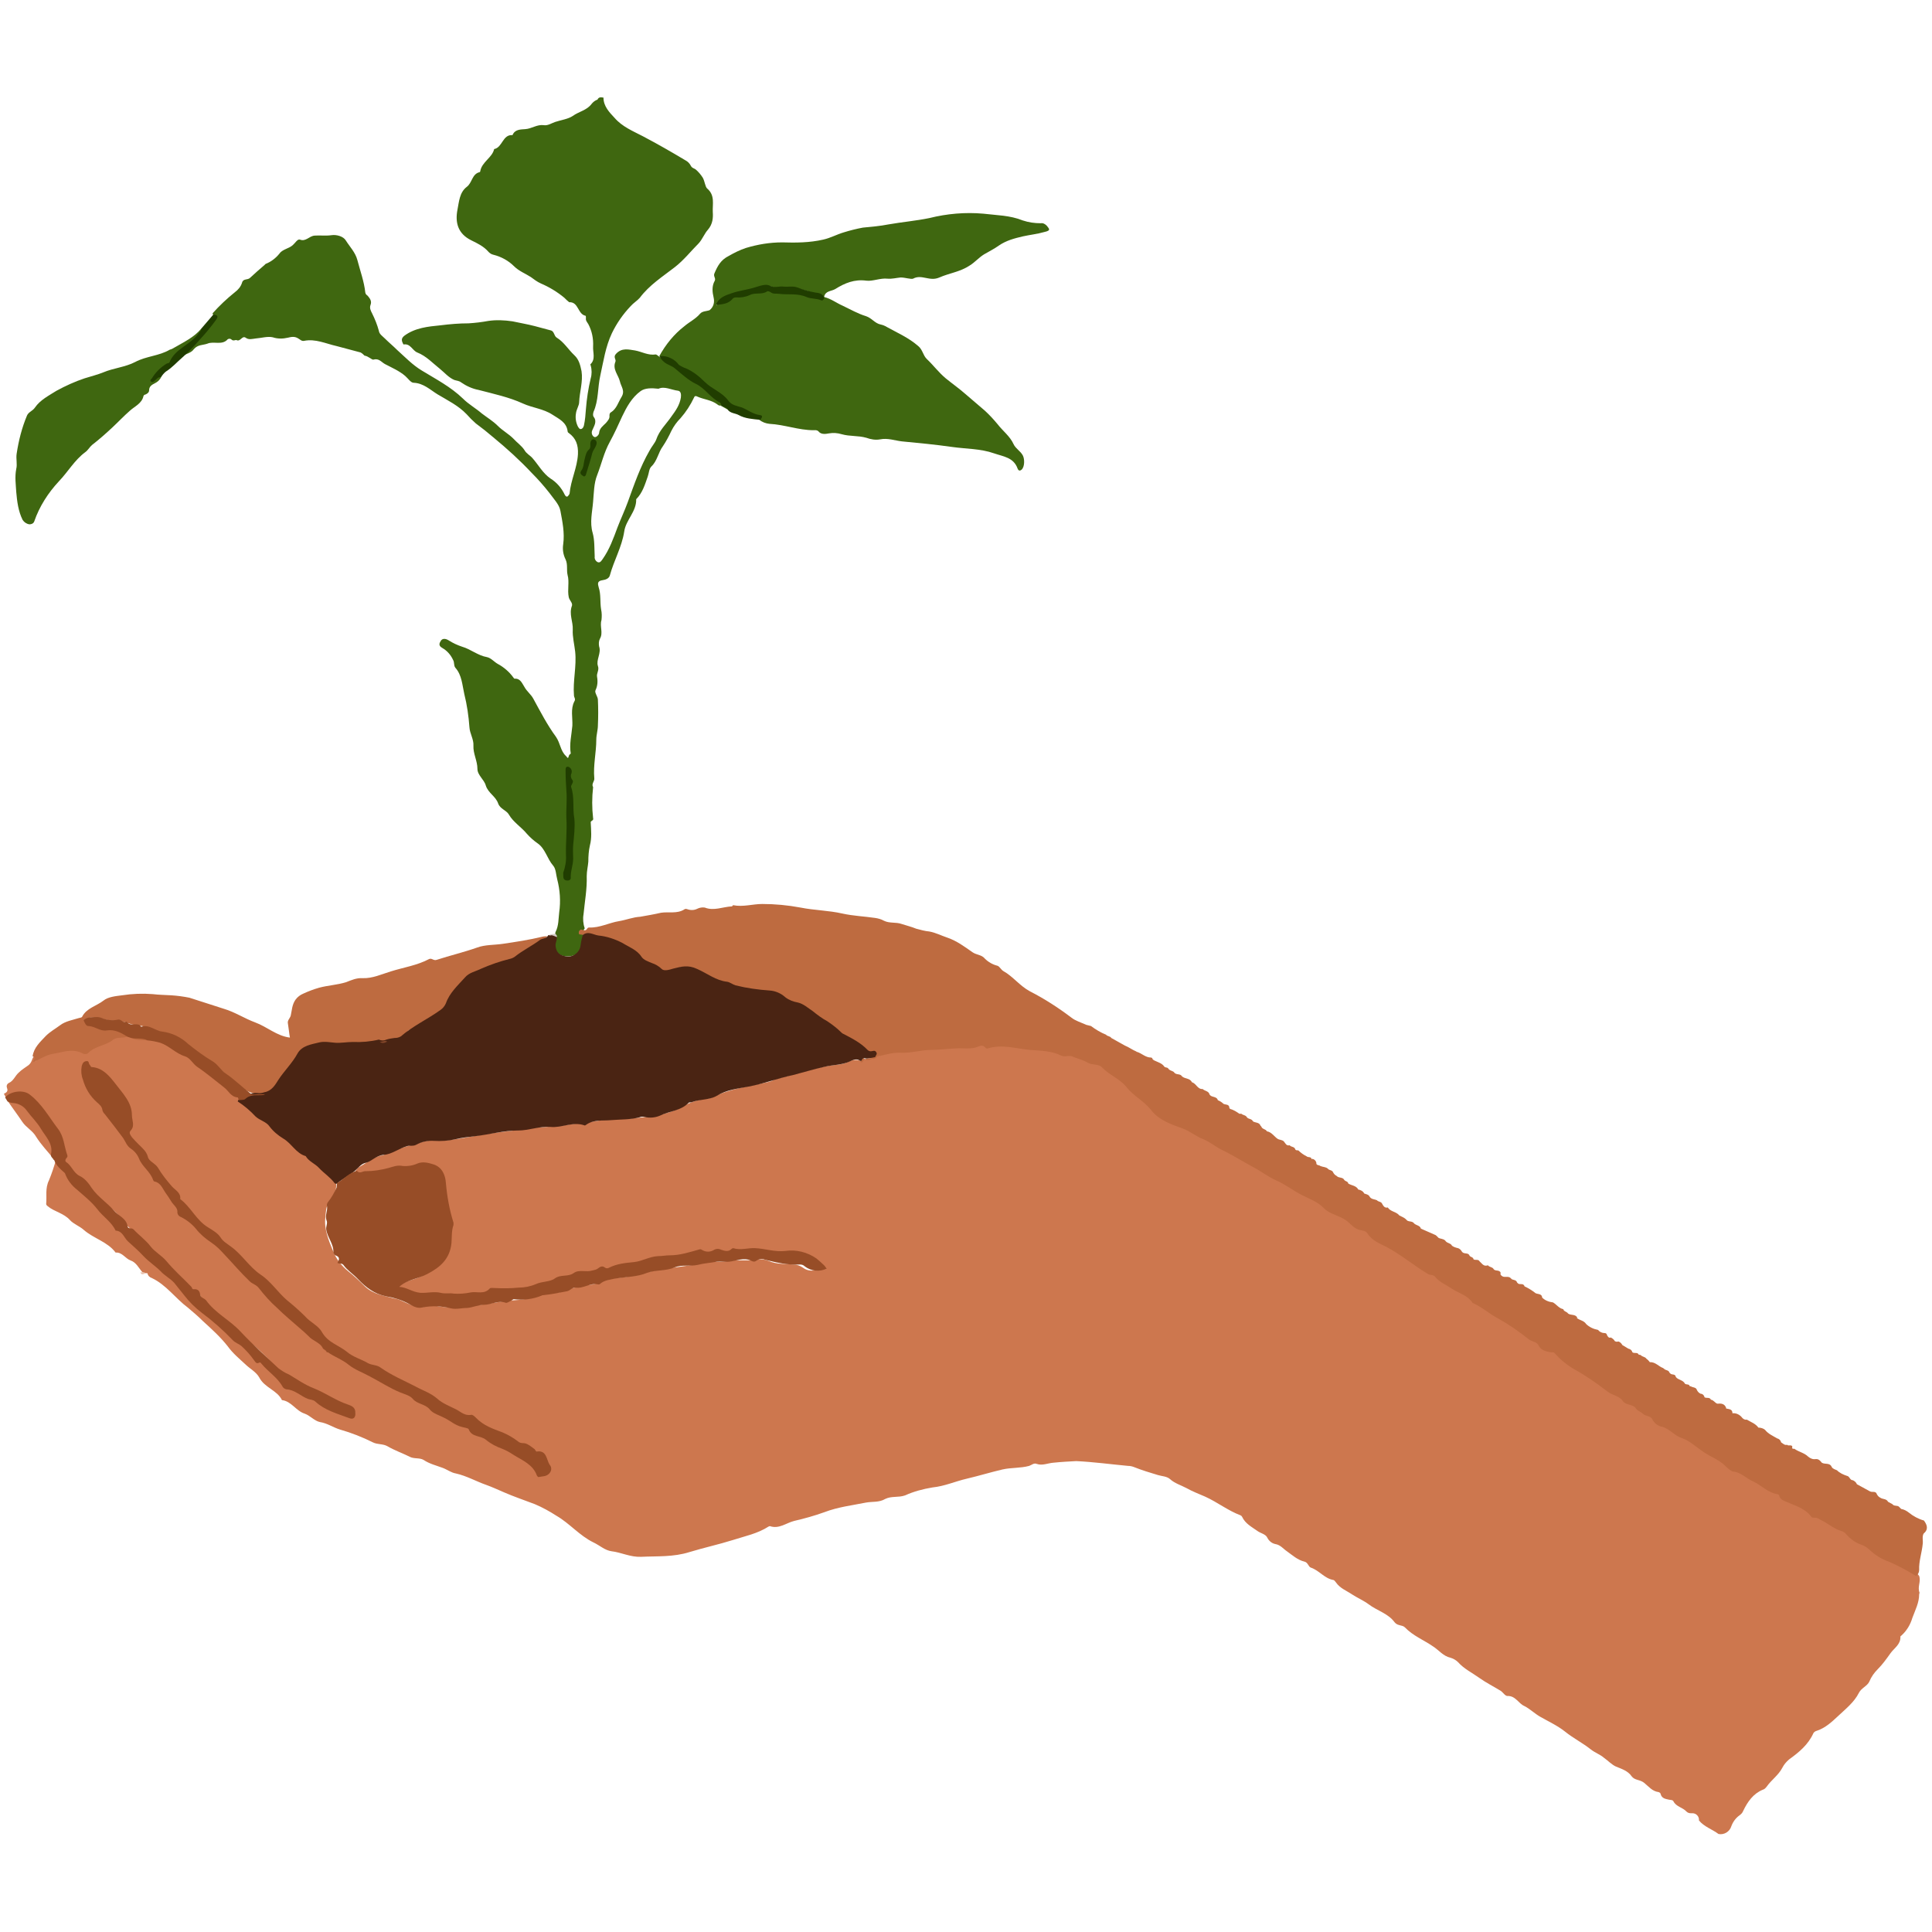 <?xml version="1.0" encoding="UTF-8"?>
<svg xmlns="http://www.w3.org/2000/svg" xmlns:xlink="http://www.w3.org/1999/xlink" width="1080" zoomAndPan="magnify" viewBox="0 0 810 810" height="1080" preserveAspectRatio="xMidYMid meet" version="1.0">
  <defs>
    <clipPath id="e5ad2dea5e">
      <path d="M 76 40.5 L 303 40.5 L 303 401 L 76 401 Z M 76 40.5 " clip-rule="nonzero"></path>
    </clipPath>
    <clipPath id="81702ba17d">
      <path d="M 1.629 434 L 805 434 L 805 769.5 L 1.629 769.5 Z M 1.629 434 " clip-rule="nonzero"></path>
    </clipPath>
  </defs>
  <path fill="#3f6710" d="M 438.832 94.598 C 438.164 93.93 437.328 93.426 436.324 93.594 C 433.812 93.594 431.305 93.258 428.797 92.422 C 423.445 90.25 417.758 90.25 412.238 89.582 C 404.711 88.914 397.02 89.582 389.66 91.422 C 383.973 92.59 378.117 93.094 372.434 94.094 C 369.086 94.766 365.238 95.098 361.727 95.434 C 359.051 95.934 356.375 96.602 353.699 97.438 C 350.855 98.273 348.18 99.781 345.168 100.449 C 339.316 101.785 333.629 101.785 327.941 101.621 C 322.758 101.621 317.738 102.457 312.723 103.961 C 310.215 104.797 307.871 105.965 305.531 107.305 C 302.184 108.977 300.848 111.484 299.508 114.66 C 299.008 115.832 300.18 116.668 299.676 117.672 C 298.34 120.012 298.672 122.52 299.176 124.691 C 299.676 126.699 299.176 128.707 297.5 130.043 C 297.668 130.043 297.668 130.043 297.668 130.043 C 297.668 130.043 297.5 130.043 297.5 130.043 C 296.164 130.543 294.492 130.379 293.488 131.547 C 291.648 133.723 289.141 134.891 286.965 136.73 C 282.617 140.074 279.105 144.422 276.43 149.27 C 278.602 150.105 281.109 150.777 282.949 152.281 C 287.633 156.125 292.652 159.137 297.336 162.98 C 302.184 166.992 307.203 171.34 313.559 173.012 C 314.562 173.348 315.566 174.016 316.734 174.352 C 317.574 174.516 318.242 175.188 318.41 176.023 C 319.578 177.027 321.086 177.527 322.59 177.695 C 328.945 178.027 334.801 180.371 341.156 180.371 C 341.824 180.371 342.492 180.203 343.164 180.871 C 344.332 182.375 346.508 181.875 347.512 181.707 C 349.352 181.371 351.191 181.539 352.863 182.043 C 356.375 183.043 359.719 182.543 363.234 183.547 C 365.074 184.215 367.078 184.551 368.918 184.215 C 372.266 183.547 375.109 184.715 378.117 185.051 C 385.145 185.719 392.168 186.387 399.191 187.391 C 405.047 188.227 411.066 188.062 416.754 190.066 C 420.602 191.406 424.949 191.738 426.621 196.422 C 426.789 196.922 427.289 197.758 428.293 196.922 C 429.633 195.75 429.633 192.406 428.797 190.902 C 427.793 189.062 425.785 188.062 424.949 186.223 C 423.445 182.879 420.434 180.703 418.258 177.863 C 416.586 175.855 414.914 174.016 412.906 172.176 C 410.23 169.836 407.387 167.496 404.711 165.156 C 402.035 162.812 399.191 160.809 396.516 158.633 C 393.504 156.125 391.332 153.117 388.488 150.441 C 386.984 148.938 386.816 146.594 384.977 145.09 C 380.961 141.578 376.277 139.574 371.762 137.066 C 370.926 136.562 370.09 136.23 369.254 136.062 C 366.746 135.559 365.574 133.387 363.066 132.551 C 359.719 131.547 356.543 129.707 353.363 128.203 C 350.688 127.035 348.348 125.195 345.504 124.523 C 346.004 121.852 348.516 122.184 350.188 121.18 C 354.199 118.672 358.215 117 363.234 117.672 C 365.91 118.004 369.086 116.5 372.098 116.836 C 373.938 117 375.777 116.5 377.617 116.332 C 379.457 116.332 381.965 117.168 382.801 116.836 C 386.48 114.828 389.66 118.172 393.84 116.332 C 398.023 114.492 402.539 113.992 406.551 111.316 C 408.727 109.98 410.398 107.973 412.574 106.637 C 414.578 105.465 416.922 104.293 418.762 102.957 C 421.938 100.785 425.285 99.945 428.797 99.109 C 431.809 98.441 434.984 98.109 437.828 97.273 C 441.004 96.602 439.668 95.766 438.832 94.598 Z M 345.504 124.691 C 342.16 125.027 339.148 123.355 336.137 123.188 C 329.613 122.852 322.926 120.848 316.402 122.688 C 313.391 123.523 310.215 123.523 307.539 124.691 C 305.195 125.695 303.02 126.699 300.68 127.535 C 300.68 127.703 300.68 127.871 300.512 128.035 C 300.344 127.871 300.344 127.871 300.344 127.703 C 303.523 124.523 307.203 122.52 311.887 122.184 C 312.387 122.184 312.891 122.016 313.391 121.852 C 317.238 120.848 320.918 118.84 324.93 120.68 C 325.266 120.848 325.77 120.512 326.27 120.512 C 333.129 120.012 339.484 122.016 345.504 124.691 Z M 345.504 124.691 " fill-opacity="1" fill-rule="nonzero"></path>
  <path fill="#3f6710" d="M 302.352 170.172 L 305.027 171.676 C 304.695 170.172 303.523 170.172 302.352 170.172 Z M 302.352 170.172 " fill-opacity="1" fill-rule="nonzero"></path>
  <path fill="#3f6710" d="M 84.086 139.574 C 84.586 139.07 84.922 138.402 84.422 137.734 C 81.41 141.414 77.062 143.418 73.047 145.758 C 72.547 146.094 71.875 146.43 71.207 146.594 C 66.691 149.27 61.34 149.27 56.656 151.777 C 52.477 153.953 47.625 154.285 43.277 156.125 C 40.766 157.129 38.09 157.797 35.414 158.633 C 31.402 159.973 27.387 161.809 23.707 163.816 C 20.531 165.824 16.852 167.664 14.676 170.84 C 13.672 172.344 12 172.68 11.332 174.184 C 9.156 179.367 7.816 184.715 6.98 190.234 C 6.648 192.406 7.316 194.582 6.816 196.586 C 6.145 199.934 6.648 203.277 6.816 206.285 C 7.148 210.129 7.652 214.312 9.492 217.988 C 10.16 218.992 11.164 219.66 12.336 219.828 C 13.172 219.828 14.008 219.492 14.34 218.656 C 16.516 212.305 20.195 206.621 24.711 201.77 C 28.559 197.758 31.234 192.91 35.75 189.566 C 36.922 188.73 37.59 187.391 38.594 186.555 C 41.602 184.215 44.445 181.707 47.121 179.199 C 49.633 176.859 51.973 174.352 54.48 172.176 C 56.488 170.336 59.5 169.168 60.168 165.992 C 60.336 165.488 60.836 165.488 61.172 165.32 C 61.84 164.988 62.512 164.484 62.512 163.648 C 62.512 161.977 63.68 161.309 65.02 160.641 C 66.023 160.137 67.027 159.301 67.527 158.133 C 66.191 157.129 65.52 158.633 64.184 158.969 C 66.191 156.629 67.695 154.453 70.035 153.117 C 70.871 152.781 71.711 152.281 72.043 151.445 C 73.047 148.434 75.723 147.098 77.898 145.594 C 80.238 143.754 82.246 141.746 84.086 139.574 Z M 84.086 139.574 " fill-opacity="1" fill-rule="nonzero"></path>
  <g clip-path="url(#e5ad2dea5e)">
    <path fill="#3f6710" d="M 301.348 167.828 C 300.68 167.328 299.676 167.328 299.34 166.66 C 297 162.48 292.316 161.309 288.973 158.301 C 285.293 154.789 280.273 152.781 276.262 149.438 C 275.758 149.102 275.258 148.602 274.922 148.602 C 271.746 149.102 269.07 147.43 266.227 146.93 C 263.715 146.594 260.707 145.594 258.195 148.434 C 257.027 149.773 258.363 150.609 258.031 151.613 C 256.691 154.789 259.199 157.129 259.871 159.805 C 260.371 162.145 262.211 163.816 260.539 166.492 C 259.199 168.664 258.531 171.34 256.191 172.844 C 255.688 173.012 255.52 173.68 255.52 174.184 C 255.688 175.52 254.852 176.355 254.016 177.359 C 252.844 178.531 251.34 179.535 251.172 181.539 C 251.172 182.207 250 183.547 249.164 183.211 C 248.16 182.711 247.828 181.371 248.328 180.371 C 249 178.699 250.504 176.691 248.832 174.684 C 248.496 174.016 248.664 173.348 248.832 172.68 C 251.004 167.828 250.504 162.648 251.676 157.465 C 253.012 151.445 253.848 145.426 256.523 139.742 C 258.531 135.559 261.207 131.715 264.387 128.371 C 265.555 127.035 267.23 126.031 268.234 124.859 C 272.246 119.508 277.766 116 282.949 111.984 C 286.797 108.977 289.641 105.297 292.984 101.953 C 294.492 100.281 295.328 97.941 296.832 96.27 C 298.84 93.93 299.008 91.254 298.84 88.914 C 298.672 85.566 299.844 81.891 296.5 79.047 C 295.664 78.379 295.496 76.039 294.66 74.531 C 293.824 73.195 292.82 72.023 291.648 71.023 C 290.98 70.52 290.145 70.52 289.641 69.516 C 289.141 68.516 288.305 67.68 287.301 67.176 C 281.445 63.664 275.59 60.32 269.57 57.145 C 265.391 54.973 260.875 53.133 257.695 49.453 C 255.52 47.113 253.012 44.605 253.012 40.926 C 252.008 40.758 251.004 40.594 250.504 41.762 C 249.5 42.098 248.664 42.766 247.996 43.602 C 245.988 46.277 242.645 46.777 240.133 48.617 C 238.125 49.953 235.285 50.289 232.773 51.125 C 231.27 51.629 229.598 52.797 227.926 52.465 C 225.082 52.129 222.906 53.969 220.23 54.137 C 218.391 54.301 215.883 54.137 214.879 56.645 C 210.695 56.309 210.695 61.824 207.184 62.496 C 206.348 66.172 202 67.844 201.332 71.859 C 201.332 72.023 201.164 72.191 200.996 72.191 C 197.82 73.027 197.984 76.707 195.645 78.379 C 192.633 80.719 192.465 84.566 191.797 87.91 C 190.793 93.094 191.797 97.941 197.652 100.785 C 200.328 102.121 202.836 103.293 204.844 105.633 C 205.344 106.133 206.016 106.637 206.852 106.801 C 210.195 107.637 213.207 109.309 215.547 111.652 C 217.555 113.656 220.23 114.66 222.57 116.164 C 223.91 117.168 225.25 118.172 226.754 118.84 C 230.266 120.344 233.609 122.352 236.621 124.859 C 237.289 125.527 237.961 126.199 238.629 126.699 C 242.645 126.531 242.141 131.715 245.484 132.383 C 245.652 132.383 245.652 133.051 245.652 133.387 C 245.484 134.391 246.156 135.059 246.656 135.895 C 248.16 138.738 248.832 141.914 248.664 145.258 C 248.496 147.766 249.836 150.609 247.492 152.781 C 247.492 152.781 247.66 153.117 247.66 153.285 C 248.16 154.957 248.16 156.961 247.66 158.633 C 246.656 162.812 245.988 167.16 245.652 171.508 C 245.484 173.848 245.32 176.023 244.816 178.363 C 244.648 179.031 244.316 179.699 243.645 179.867 C 242.977 180.035 242.645 179.367 242.309 178.863 C 241.473 177.191 241.137 175.188 241.473 173.348 C 241.641 171.676 242.809 170.004 242.809 168.664 C 242.977 164.32 244.484 159.973 243.812 155.625 C 243.312 153.285 242.809 150.777 240.805 148.938 C 238.293 146.594 236.453 143.418 233.445 141.578 C 232.273 140.91 232.441 139.07 231.102 138.57 C 228.762 137.902 226.586 137.398 224.246 136.73 C 221.066 135.895 217.891 135.395 214.879 134.723 C 211.535 134.223 208.02 134.055 204.676 134.559 C 202 135.059 199.156 135.395 196.48 135.559 C 192.465 135.559 188.621 135.895 184.605 136.395 C 179.59 136.898 174.07 137.398 169.555 140.742 C 168.047 141.914 168.383 142.918 169.051 144.254 C 169.051 144.254 169.219 144.422 169.219 144.422 C 172.062 143.922 172.898 146.93 174.906 147.766 C 178.75 149.27 181.43 152.281 184.605 154.789 C 186.445 156.293 188.117 158.301 190.461 159.301 C 191.465 159.637 192.465 159.637 193.305 160.305 C 195.477 161.809 197.984 162.98 200.66 163.484 C 207.02 165.156 213.375 166.492 219.227 169.168 C 223.242 171.008 227.758 171.34 231.605 173.848 C 234.445 175.688 237.457 177.027 237.961 180.703 C 237.961 181.039 238.125 181.371 238.461 181.539 C 241.473 183.715 242.477 186.555 242.309 190.402 C 241.973 196.254 239.297 201.27 238.797 206.953 C 238.629 207.457 238.293 207.789 237.961 208.125 C 237.457 208.457 236.957 207.789 236.789 207.457 C 235.449 204.613 233.445 202.273 230.77 200.602 C 227.59 198.426 225.75 194.914 223.242 192.074 C 222.238 190.902 220.734 190.234 219.895 188.73 C 218.727 186.891 216.719 185.551 215.215 183.879 C 213.207 181.875 210.695 180.535 208.691 178.531 C 206.684 176.523 204.176 175.02 202 173.348 C 199.492 171.172 196.48 169.5 194.141 167.16 C 188.953 162.145 182.766 158.969 176.746 155.289 C 172.898 152.949 169.887 149.773 166.543 146.762 C 164.871 145.09 163.031 143.586 161.355 141.914 C 160.355 140.91 159.016 140.074 158.848 138.738 C 158.18 136.23 157.176 133.723 156.004 131.379 C 155.504 130.379 154.836 129.207 155.336 127.871 C 156.004 126.199 155 125.027 154.164 124.023 C 153.832 123.688 153.328 123.523 153.16 122.688 C 152.66 118.004 150.988 113.492 149.816 108.977 C 148.98 105.801 146.641 103.457 144.965 100.785 C 143.965 99.109 141.121 98.273 138.945 98.609 C 136.605 98.945 134.262 98.609 131.922 98.777 C 129.578 98.945 128.242 101.453 125.73 100.449 C 124.73 100.113 123.727 101.953 122.723 102.789 C 121.051 104.293 118.375 104.461 117.035 106.469 C 115.531 108.309 113.523 109.812 111.348 110.648 C 111.18 110.816 111.016 110.98 110.848 111.148 C 108.84 112.82 106.832 114.66 104.824 116.5 C 103.82 117.504 101.98 116.668 101.48 118.508 C 100.98 120.18 99.809 121.516 98.469 122.52 C 95.125 125.195 91.945 128.203 89.105 131.379 C 90.273 133.555 88.602 134.891 87.43 136.062 C 83.75 139.906 80.906 144.59 76.559 147.934 C 76.059 148.266 75.891 148.77 76.227 149.27 C 77.898 148.434 80.238 147.934 81.242 146.43 C 82.914 144.422 85.09 144.758 86.93 144.086 C 89.605 142.918 93.117 144.922 95.461 142.25 C 95.961 141.914 96.629 141.914 97.133 142.414 C 97.801 143.086 98.805 142.414 99.141 142.582 C 100.812 143.418 101.48 140.578 102.984 141.578 C 104.324 142.582 105.66 142.082 107.168 141.914 C 109.508 141.746 112.184 140.91 114.359 141.414 C 116.367 142.082 118.539 142.082 120.715 141.578 C 122.051 141.246 123.559 140.91 125.062 141.914 C 125.73 142.25 126.402 143.086 127.406 142.918 C 132.254 141.914 136.605 144.086 141.121 145.09 C 144.465 145.926 147.809 146.93 151.156 147.766 C 151.824 148.102 152.324 148.602 152.828 149.102 C 154.332 149.27 156.004 150.941 156.508 150.777 C 158.848 150.105 159.852 151.777 161.355 152.613 C 164.199 154.121 167.379 155.457 169.887 157.629 C 171.059 158.633 172.23 160.473 173.398 160.473 C 177.582 160.641 180.426 163.484 183.434 165.32 C 187.617 167.828 192.133 170.004 195.645 173.68 C 196.816 175.02 198.152 176.355 199.492 177.527 C 202 179.367 204.508 181.371 206.852 183.379 C 212.535 188.062 217.891 192.91 222.906 198.258 C 225.582 200.934 228.09 203.777 230.434 206.785 C 232.105 209.129 234.449 211.469 234.949 214.145 C 235.785 218.656 236.789 223.34 236.121 228.188 C 235.785 230.363 236.121 232.535 237.125 234.543 C 238.125 236.715 237.457 238.891 237.961 241.062 C 238.797 244.07 237.793 247.25 238.461 250.426 C 238.797 251.762 240.133 252.766 239.801 253.938 C 238.461 257.449 240.301 260.625 240.133 263.969 C 239.965 266.977 240.805 270.156 241.137 273.164 C 241.805 279.352 240.133 285.371 240.637 291.555 C 240.637 292.391 241.473 293.062 240.805 294.062 C 239.129 297.242 240.133 300.918 239.965 304.262 C 239.633 308.109 238.629 311.953 239.297 315.969 C 238.965 316.133 238.629 316.469 238.461 316.969 C 238.125 318.641 237.625 317.137 237.289 316.969 C 234.949 314.797 234.949 311.621 233.109 308.945 C 229.43 303.93 226.586 298.41 223.574 292.895 C 222.574 291.055 220.898 289.883 219.895 288.047 C 218.895 286.539 218.223 284.367 215.715 284.535 C 215.547 284.535 215.379 284.199 215.215 284.031 C 213.539 281.691 211.199 279.684 208.691 278.348 C 207.184 277.512 205.848 275.84 204.176 275.504 C 200.328 274.836 197.316 272.16 193.805 271.156 C 191.797 270.488 189.957 269.652 188.117 268.484 C 186.781 267.648 185.609 267.648 184.941 268.484 C 184.27 269.484 183.602 270.656 185.441 271.66 C 187.449 272.828 188.953 274.504 189.957 276.676 C 190.625 277.848 190.125 279.016 190.961 280.02 C 193.637 283.027 193.805 287.211 194.641 290.887 C 195.812 295.57 196.48 300.25 196.816 304.934 C 196.984 307.605 198.656 309.949 198.488 312.625 C 198.32 315.969 200.16 318.977 200.16 322.32 C 200.16 324.996 203.004 326.836 203.672 329.344 C 204.676 332.52 207.855 333.855 208.859 336.867 C 209.695 339.207 212.371 339.711 213.375 341.547 C 215.215 344.727 218.559 346.73 220.898 349.574 C 222.238 351.078 223.742 352.418 225.414 353.586 C 228.594 355.762 229.43 360.105 231.938 362.949 C 233.109 364.289 233.109 366.797 233.609 368.633 C 234.781 373.148 235.117 377.832 234.449 382.512 C 234.113 385.188 234.281 388.031 232.941 390.703 C 232.773 391.207 232.609 391.875 232.773 392.543 C 232.609 393.211 232.441 394.047 232.441 394.883 C 232.609 396.555 232.273 398.562 234.113 399.902 C 237.457 402.242 244.484 400.738 244.484 395.555 C 244.648 394.215 244.648 392.879 244.484 391.539 C 244.316 390.703 244.648 389.867 245.152 389.199 C 244.484 387.359 244.316 385.188 244.648 383.348 C 245.152 377.996 246.156 372.812 245.988 367.297 C 245.988 365.289 246.488 363.285 246.656 361.277 C 246.656 358.938 246.824 356.598 247.324 354.422 C 248.16 351.246 247.828 348.07 247.66 344.727 C 247.66 344.055 249 344.055 248.664 343.055 C 248.16 338.707 248.16 334.359 248.664 330.012 C 247.828 328.676 249.332 327.504 249.164 326.332 C 248.664 320.816 250 315.465 250 310.113 C 250 308.109 250.672 306.102 250.672 304.098 C 250.84 300.586 250.84 296.906 250.672 293.395 C 250.672 292.059 249.164 290.387 249.668 289.383 C 250.504 287.711 250.672 285.703 250.336 283.863 C 250 282.191 251.34 281.023 250.672 279.184 C 249.836 276.676 252.176 273.832 251.172 270.992 C 251.004 269.988 251.004 268.816 251.508 267.812 C 253.012 265.305 251.34 262.633 252.176 259.957 C 252.344 258.449 252.344 256.945 252.008 255.441 C 251.508 252.434 252.008 249.254 251.004 246.246 C 250.672 244.906 250.168 243.57 252.68 243.234 C 253.848 243.07 255.355 242.566 255.688 241.23 C 257.359 235.043 260.707 229.359 261.711 222.836 C 262.379 217.988 266.895 214.477 266.727 209.293 C 269.402 206.621 270.406 203.109 271.578 199.766 C 272.078 198.426 272.078 196.586 273.082 195.586 C 275.59 193.242 275.926 189.734 277.934 187.059 C 279.27 185.051 280.441 182.879 281.445 180.703 C 282.449 178.699 283.785 176.859 285.293 175.355 C 287.633 172.68 289.473 169.836 290.98 166.66 C 291.312 165.824 291.816 165.992 292.484 166.324 C 295.16 167.496 298.172 167.664 300.68 169.5 C 301.18 170.004 301.852 170.172 302.52 170.004 C 303.188 169 302.184 168.332 301.348 167.828 Z M 285.461 166.66 C 284.957 169.836 283.285 172.176 281.445 174.684 C 279.27 177.863 276.43 180.371 275.09 184.383 C 274.59 185.719 273.082 187.391 272.246 189.062 C 268.398 195.75 265.891 203.109 263.215 210.465 C 261.875 214.145 260.203 217.656 258.867 221.164 C 257.195 225.68 255.52 230.363 252.68 234.375 C 252.176 235.043 251.676 236.047 250.672 235.711 C 249.836 235.379 249.164 234.375 249.332 233.371 C 249.164 230.027 249.332 226.516 248.496 223.508 C 247.16 218.992 248.328 214.645 248.664 210.297 C 249 206.621 249 202.605 250.336 199.262 C 252.176 194.582 253.18 189.734 255.688 185.219 C 257.527 181.875 259.199 178.195 260.875 174.516 C 262.715 170.672 264.887 166.66 268.566 163.984 C 270.406 162.648 273.082 162.648 276.094 162.98 C 278.602 161.809 281.445 163.484 284.289 163.816 C 285.461 163.984 285.625 165.32 285.461 166.66 Z M 285.461 166.66 " fill-opacity="1" fill-rule="nonzero"></path>
  </g>
  <g clip-path="url(#81702ba17d)">
    <path fill="#cd774e" d="M 804.617 660.73 C 803.945 659.727 802.941 658.891 801.773 658.555 C 798.262 656.715 794.414 655.211 791.066 653.207 C 786.051 650.531 781.535 647.02 776.684 644.008 C 775.512 643.34 774.844 642.172 773.672 641.5 C 768.824 638.492 763.305 636.988 758.957 632.973 C 758.789 632.809 758.453 632.641 758.285 632.641 C 753.102 630.465 748.418 627.289 743.566 624.781 C 740.891 623.445 738.551 621.27 735.875 619.934 C 732.195 618.094 728.516 616.086 725.004 614.082 C 723.664 613.246 722.828 612.242 721.492 611.406 C 717.477 609.23 713.461 606.723 709.617 604.051 C 708.613 603.379 707.941 602.211 706.773 601.875 C 702.926 601.039 700.082 598.195 697.07 596.191 C 693.559 593.852 690.215 591.344 686.703 589 C 684.191 587.328 681.184 585.824 678.672 584.152 C 673.152 580.641 667.637 576.797 662.281 573.117 C 661.113 572.281 659.605 572.113 658.602 570.945 C 656.43 568.602 654.086 566.262 650.406 565.762 C 649.57 565.594 648.734 565.258 648.066 564.422 C 645.391 560.914 641.207 559.742 637.863 556.898 C 634.352 553.723 629.836 551.383 625.652 549.207 C 621.473 546.867 618.129 543.691 613.945 541.516 C 609.43 539.176 605.418 535.832 600.734 533.156 C 596.219 530.48 592.203 526.973 587.52 524.465 C 584.008 522.625 580.664 520.449 577.484 518.109 C 574.473 515.77 570.793 514.43 567.785 511.758 C 563.77 508.246 558.418 506.906 553.902 503.562 C 550.055 500.887 545.707 498.883 541.527 496.539 C 537.344 494.199 533.164 491.859 529.148 489.52 C 523.293 486.008 516.938 482.996 511.086 479.152 C 507.738 477.145 504.062 475.641 500.715 473.637 C 498.039 472.129 495.195 470.961 492.188 469.957 C 487 467.949 483.824 463.27 479.809 459.758 C 477.969 458.418 476.297 456.914 474.793 455.242 C 474.121 454.406 473.789 453.07 472.617 452.734 C 469.605 451.398 467.266 449.059 464.59 447.051 C 463.586 446.215 462.414 445.711 461.242 445.547 C 459.402 445.211 457.73 444.543 456.059 443.875 C 453.383 442.871 450.707 441.531 447.527 441.699 C 446.023 441.699 444.52 441.367 443.18 440.695 C 442.344 440.363 441.508 440.027 440.672 440.027 C 435.82 440.027 431.137 439.023 426.453 438.355 C 424.781 438.023 423.109 438.023 421.27 438.023 C 418.594 438.023 415.75 438.859 413.074 437.52 C 412.574 437.188 411.902 437.52 411.402 437.855 C 410.23 438.355 409.059 438.523 407.891 438.523 C 400.027 438.859 392.168 438.188 384.309 440.195 C 383.637 440.363 383.137 440.363 382.469 440.363 C 377.281 440.363 372.098 441.199 367.246 443.203 C 367.078 443.203 366.746 443.371 366.578 443.371 C 365.406 443.707 364.07 443.875 362.73 444.039 C 362.562 444.039 362.23 444.039 362.062 444.207 C 361.559 444.711 360.891 444.875 360.223 444.543 C 358.719 444.207 357.211 444.375 355.875 445.043 C 353.363 446.383 350.688 446.383 348.18 446.715 C 340.652 447.887 333.629 450.395 326.27 452.066 C 324.93 452.402 323.762 453.238 322.422 453.57 C 314.227 455.41 305.863 456.414 298.172 460.258 C 298.004 460.426 297.668 460.426 297.504 460.426 C 293.32 460.762 289.305 462.098 285.793 464.105 C 279.105 467.781 271.41 468.285 264.051 468.953 C 260.039 469.289 256.023 468.785 252.176 469.621 C 247.324 470.625 242.477 470.793 237.625 471.629 C 231.938 472.633 226.086 472.297 220.23 473.301 C 213.707 474.305 207.184 474.805 200.66 475.977 C 195.645 476.812 190.461 477.98 185.273 478.148 C 182.598 478.316 180.09 477.816 177.414 478.652 C 172.062 480.324 166.543 481.324 161.355 484 C 161.191 484.168 160.855 484.168 160.688 484.336 C 156.84 484.668 154.164 487.344 150.988 489.016 C 149.984 489.52 149.148 490.523 148.812 491.523 C 149.148 492.863 150.152 492.527 151.156 492.527 C 155.168 492.527 159.184 492.027 163.031 491.023 C 166.711 489.852 170.723 490.02 174.57 489.352 C 180.926 488.348 183.602 490.02 185.273 494.867 C 185.609 496.039 185.945 497.211 185.945 498.379 C 186.109 501.559 186.613 504.734 187.281 507.91 C 188.117 511.086 189.457 514.43 188.117 517.773 C 187.949 518.277 187.949 518.777 188.117 519.281 C 188.453 525.633 185.609 530.148 180.258 533.156 C 177.914 534.66 175.238 535.832 172.395 536.668 C 170.723 537.172 169.051 537.84 167.715 538.844 C 166.375 539.68 166.207 540.68 167.715 541.184 C 170.223 542.02 172.395 543.355 175.406 543.523 C 177.75 543.859 180.258 543.859 182.598 543.523 C 183.77 543.355 185.105 543.523 186.109 544.191 C 186.781 544.527 187.617 545.027 188.285 544.359 C 189.289 543.523 190.793 543.355 191.965 544.191 C 192.465 544.527 192.969 544.359 193.469 544.023 C 194.641 543.188 195.98 543.523 197.148 543.188 C 199.66 542.688 202.168 543.523 204.508 542.02 C 205.512 541.352 206.516 541.184 207.688 541.184 C 211.031 541.352 214.375 541.352 217.891 540.848 C 222.238 540.348 226.418 538.676 230.602 537.504 C 232.941 536.836 235.117 535.164 237.793 535.664 C 238.461 535.664 238.965 535.496 239.465 535.164 C 241.137 534.328 242.977 533.992 244.816 533.992 C 246.824 534.16 249 533.66 250.84 532.656 C 251.34 532.32 251.84 532.152 252.344 532.152 C 256.023 532.488 259.367 530.816 262.715 530.316 C 266.559 529.812 270.238 528.477 273.918 527.809 C 279.438 526.637 285.293 527.137 290.812 525.133 C 292.316 524.629 293.988 524.629 295.496 524.965 C 296.664 525.301 298.004 525.133 299.008 524.629 C 299.844 524.129 300.68 524.129 301.516 524.297 C 304.359 525.633 307.035 524.129 309.879 524.129 C 312.055 524.129 314.395 523.793 316.57 523.961 C 321.586 524.297 326.605 525.465 331.789 525.297 C 336.641 524.965 340.652 526.973 344.164 530.316 C 345.168 531.316 344.836 531.82 343.664 532.152 C 341.324 532.824 338.812 533.156 336.641 531.484 C 335.469 530.648 333.965 530.148 332.625 530.148 C 329.113 529.812 325.602 530.148 322.254 528.645 C 320.582 527.973 318.91 527.809 317.07 528.141 C 312.891 528.809 308.875 527.973 304.695 528.809 C 302.02 529.312 299.008 528.645 296.164 529.312 C 289.141 530.816 281.781 531.316 274.754 532.656 C 271.074 533.324 267.23 534.496 263.715 535.164 C 260.203 535.832 256.523 535.664 253.012 537.004 C 251.508 537.672 250 538.172 248.496 538.508 C 243.812 539.008 239.297 540.012 234.949 541.684 C 234.449 541.852 233.945 542.02 233.445 542.02 C 230.434 541.852 227.422 542.352 224.578 543.523 C 219.895 545.363 215.047 544.859 210.363 545.695 C 206.348 546.367 202 547.035 197.82 547.535 C 193.305 548.371 188.453 548.371 183.938 547.703 C 182.43 547.367 180.926 547.203 179.422 547.535 C 175.238 548.875 171.895 546.867 168.383 545.363 C 167.379 544.859 166.375 544.527 165.203 544.359 C 161.023 543.188 156.508 542.688 152.996 539.344 C 150.652 537.004 148.312 534.828 145.805 532.824 C 143.125 530.648 140.953 527.809 139.613 524.461 C 137.773 519.949 135.766 515.266 136.438 510.25 C 136.605 508.246 136.605 506.07 137.941 503.898 C 139.445 501.723 141.285 499.215 140.953 496.039 C 140.617 495.035 139.949 494.031 138.945 493.363 C 135.434 490.188 132.09 486.676 128.242 484.168 C 125.23 482.328 123.391 479.32 120.547 477.648 C 117.871 475.977 115.531 473.969 113.355 471.629 C 112.688 470.961 112.016 470.457 111.348 470.125 C 107.168 467.617 103.988 464.105 100.645 460.762 C 100.477 459.926 99.977 459.254 99.141 459.09 C 97.969 458.754 97.133 458.086 96.461 457.25 C 93.117 453.402 88.602 451.062 84.922 447.719 C 82.75 445.547 80.406 443.707 77.898 442.203 C 76.559 441.531 75.055 441.367 73.883 440.363 C 70.539 437.52 66.523 435.68 62.176 435.348 C 60 435.512 57.66 435.18 55.484 434.512 C 54.984 434.176 54.316 434.008 53.645 434.176 C 51.973 434.512 50.133 434.008 48.461 435.012 C 44.781 437.02 40.766 438.188 37.254 440.363 C 36.418 440.863 35.246 441.031 34.41 440.695 C 28.055 439.023 22.371 440.863 16.516 443.539 C 15.848 443.875 15.176 444.375 14.844 445.043 C 15.344 443.707 15.344 443.707 14.008 443.039 C 13.336 444.207 13.336 445.379 12 446.547 C 10.66 447.551 9.156 448.387 7.816 449.727 C 6.312 451.062 5.645 453.238 3.637 454.074 C 2.801 454.574 2.633 455.41 2.969 456.246 C 3.469 457.582 2.633 458.086 1.629 458.586 L 2.465 460.09 C 7.984 457.418 12.168 457.918 15.176 461.762 C 16.852 463.938 18.691 465.777 20.195 468.117 C 23.207 472.797 27.219 476.98 27.219 483.164 C 27.219 484.668 26.383 486.508 27.555 487.68 C 29.059 489.352 30.23 491.359 32.07 492.695 C 34.914 494.867 37.422 497.375 39.598 500.219 C 40.766 501.891 42.105 503.23 43.777 504.566 C 46.957 506.574 49.633 509.082 51.805 512.09 C 53.98 515.266 57.156 516.605 59.5 519.613 C 61.84 522.457 64.852 524.965 67.695 527.473 C 71.875 531.484 76.227 535.496 80.07 540.012 C 81.074 541.184 82.746 541.016 83.418 542.352 C 85.59 546.031 88.434 549.039 91.945 551.215 C 96.797 554.391 100.309 558.906 104.66 562.582 C 108.004 565.258 111.18 568.27 114.023 571.445 C 117.203 575.289 121.719 577.465 125.898 579.805 C 130.25 582.312 134.93 584.652 139.613 586.66 C 142.289 587.832 144.801 589 147.309 590.34 C 148.312 591.008 149.148 591.844 148.645 593.18 C 147.977 594.52 146.805 593.852 145.969 593.348 C 142.125 591.844 137.941 590.84 134.766 588.164 C 132.926 586.66 130.75 585.992 128.742 585.156 C 126.234 583.984 123.891 582.145 121.051 581.645 C 120.379 581.477 119.879 581.145 119.711 580.473 C 118.375 577.801 115.695 576.461 113.855 574.121 C 111.852 571.445 108.336 570.441 106.332 567.934 C 104.324 565.594 102.316 563.086 99.473 561.746 C 98.973 561.414 98.637 561.078 98.469 560.578 C 96.129 557.902 93.453 555.395 90.441 553.223 C 86.594 550.211 83.082 546.867 79.738 543.523 C 77.562 541.184 76.227 538.008 73.551 536.168 C 66.691 531.152 61.004 524.965 54.648 519.445 C 53.48 518.445 53.145 516.773 51.641 515.938 C 49.465 514.43 47.457 512.758 45.953 510.586 C 42.441 506.574 38.762 502.559 34.746 499.047 C 33.242 497.711 31.402 496.375 30.566 494.535 C 29.059 491.523 26.051 489.352 24.711 486.176 C 24.375 485.672 24.043 485.672 23.539 486.008 C 22.703 489.016 21.699 492.027 20.531 494.867 C 18.855 498.211 19.691 501.555 19.359 504.734 C 19.359 505.234 19.691 505.402 20.027 505.738 C 22.871 508.078 26.719 508.578 29.395 511.59 C 30.73 513.094 33.406 514.098 35.082 515.602 C 39.262 519.281 45.117 520.617 48.461 525.133 C 51.305 524.965 52.477 527.641 54.816 528.477 C 57.16 529.312 58.16 531.652 59.668 533.324 C 60.168 533.992 61.004 533.66 61.84 533.824 C 62.008 534.828 62.676 535.496 63.68 535.832 C 69.703 538.676 73.551 544.359 78.734 548.203 C 80.91 550.043 83.082 551.883 85.09 553.891 C 88.77 557.234 92.449 560.578 95.461 564.422 C 97.633 567.434 100.309 569.605 102.82 571.945 C 104.66 573.785 107.336 575.125 108.672 577.465 C 110.848 581.812 116.199 582.816 118.207 586.996 C 122.219 587.496 124.059 591.508 127.738 592.68 C 130.082 593.516 131.754 595.688 134.094 596.191 C 137.273 596.691 139.781 598.531 142.625 599.367 C 147.309 600.703 151.992 602.543 156.34 604.719 C 158.348 605.723 160.52 605.219 162.527 606.391 C 165.371 608.062 168.715 609.23 171.727 610.738 C 173.566 611.738 175.91 611.07 177.582 612.074 C 180.09 613.746 182.934 614.414 185.609 615.418 C 187.449 616.086 189.121 617.426 191.129 617.758 C 195.645 618.762 199.66 621.102 204.008 622.609 C 206.348 623.445 208.859 624.613 211.199 625.617 C 215.379 627.457 219.895 628.961 224.246 630.633 C 227.422 631.973 230.434 633.645 233.277 635.48 C 238.797 638.66 242.977 643.844 248.832 646.684 C 251.34 647.855 253.68 650.027 256.359 650.363 C 260.539 650.863 264.219 652.871 268.734 652.703 C 275.59 652.367 282.281 652.871 289.141 650.695 C 295.16 648.859 301.348 647.52 307.203 645.68 C 312.387 644.008 317.574 643.008 322.254 639.996 C 322.422 639.996 322.59 639.828 322.758 639.828 C 326.605 641.168 329.613 638.492 332.961 637.656 C 337.309 636.652 341.488 635.48 345.672 633.977 C 351.359 631.805 357.211 631.137 363.066 629.965 C 365.742 629.465 368.586 629.965 371.094 628.461 C 373.77 627.121 376.613 627.957 379.457 626.953 C 383.137 625.281 386.984 624.281 390.996 623.609 C 396.016 623.109 400.363 621.102 405.379 619.934 C 410.398 618.762 415.25 617.258 420.266 616.086 C 423.945 615.25 427.793 615.586 431.473 614.582 C 432.477 614.246 433.48 613.246 434.648 613.746 C 436.992 614.582 439.332 613.41 441.676 613.246 C 444.852 612.91 448.031 612.742 451.207 612.574 C 458.398 612.91 465.758 613.914 472.953 614.582 C 473.789 614.582 474.625 614.75 475.461 615.086 C 478.805 616.422 482.148 617.426 485.496 618.43 C 487.168 618.93 489.176 618.93 490.512 620.102 C 492.52 621.938 495.027 622.609 497.539 623.945 C 499.879 625.281 502.555 626.285 505.23 627.457 C 510.418 629.797 514.766 633.309 520.117 635.316 C 520.453 635.48 520.617 635.648 520.785 635.984 C 522.125 638.828 524.801 640.164 527.141 641.836 C 528.48 642.84 530.652 643.172 531.324 644.68 C 531.992 646.016 533.164 647.02 534.668 647.352 C 536.844 647.688 538.012 649.359 539.52 650.363 C 541.859 652.035 544.035 654.043 546.879 654.711 C 548.383 655.043 548.551 656.883 549.555 657.219 C 553.066 658.387 555.242 661.73 558.918 662.402 C 559.422 662.402 559.758 663.07 560.09 663.406 C 561.762 665.914 564.605 666.914 566.781 668.422 C 569.121 669.926 571.797 671.094 573.805 672.602 C 577.316 675.273 582 676.445 584.676 680.125 C 586.016 681.797 587.855 681.129 589.027 682.297 C 592.371 685.809 597.055 687.648 600.902 690.324 C 603.242 691.828 605.082 694.336 608.094 695.004 C 609.262 695.34 610.434 696.008 611.27 696.844 C 613.777 699.688 617.293 701.359 620.301 703.531 C 623.145 705.539 626.156 707.043 629.168 708.883 C 630.172 709.551 631.008 711.055 632.012 711.055 C 635.355 710.887 636.691 714.234 639.035 715.234 C 641.375 716.406 643.383 718.414 645.727 719.75 C 649.238 721.758 652.918 723.43 656.094 725.938 C 659.605 728.777 663.621 730.785 666.965 733.461 C 668.637 734.797 670.98 735.633 672.484 736.973 C 674.156 738.141 675.664 739.812 677.504 740.648 C 680.012 741.652 682.52 742.488 684.027 744.664 C 685.363 746.5 687.539 746 689.379 747.504 C 691.219 749.008 692.723 751.016 695.398 751.352 C 695.902 751.52 696.234 751.852 696.234 752.188 C 696.738 754.027 698.242 754.191 699.746 754.527 C 700.418 754.695 701.254 754.527 701.586 755.195 C 702.758 757.535 705.434 757.703 707.105 759.543 C 707.609 760.043 708.277 760.211 708.945 760.211 C 709.113 760.211 709.449 760.211 709.617 760.211 C 711.121 760.211 712.461 761.551 712.293 763.223 C 714.465 765.898 717.812 766.898 720.488 768.906 C 722.828 769.406 725.172 767.902 725.84 765.73 C 726.508 763.891 727.68 762.219 729.352 761.047 C 730.02 760.547 730.523 760.043 730.855 759.207 C 732.695 755.363 735.039 752.02 739.051 750.348 C 739.723 750.18 740.223 749.68 740.727 749.008 C 742.73 746.168 745.574 744.328 747.246 741.152 C 747.918 739.812 748.922 738.645 750.09 737.641 C 754.273 734.629 758.121 731.453 760.293 726.605 C 760.629 726.105 761.129 725.77 761.801 725.602 C 765.312 724.43 767.988 721.922 770.496 719.582 C 773.676 716.574 777.355 713.73 779.359 709.719 C 780.363 707.711 782.871 706.875 783.711 705.035 C 784.547 703.031 785.715 701.359 787.223 699.852 C 789.23 697.848 790.902 695.508 792.574 693.164 C 794.078 690.992 796.922 689.488 796.754 686.145 C 796.754 685.977 797.09 685.809 797.258 685.641 C 799.43 683.637 800.938 681.129 801.773 678.285 C 802.945 675.109 804.617 671.93 804.617 668.422 C 804.617 668.254 804.785 667.918 804.785 667.75 C 803.781 665.242 805.453 663.238 804.617 660.73 Z M 804.617 660.73 " fill-opacity="1" fill-rule="nonzero"></path>
  </g>
  <path fill="#cd774e" d="M 22.535 482.16 C 22.871 481.492 22.871 480.824 22.535 480.156 C 21.367 477.648 20.363 474.973 18.523 472.965 C 16.516 470.457 14.172 467.949 12.336 465.441 C 9.824 461.93 6.98 461.262 3.137 461.43 C 5.141 464.438 7.316 467.281 9.324 470.289 C 10.996 472.797 13.672 473.969 15.176 476.645 C 17.184 479.82 19.859 482.664 22.371 485.672 C 22.203 484.336 21.699 483.332 22.535 482.16 Z M 22.535 482.16 " fill-opacity="1" fill-rule="nonzero"></path>
  <path fill="#cd774e" d="M 143.797 523.629 C 143.629 523.793 144.297 524.465 144.633 524.797 C 145.133 525.301 145.637 525.801 145.969 526.301 C 147.809 529.645 151.824 530.984 153.496 534.496 C 153.496 534.66 153.832 534.66 154 534.828 C 156.676 536 159.516 536.336 162.359 535.832 C 164.035 535.5 166.207 536 167.211 534.66 C 169.219 532.32 172.062 532.824 174.234 532.152 C 177.414 531.316 180.426 529.812 182.266 527.641 C 185.945 522.957 186.109 517.441 184.773 511.758 C 184.605 510.754 183.266 510.082 184.105 508.746 C 184.438 508.41 183.938 507.742 183.938 507.242 C 183.102 503.898 182.598 500.387 182.266 496.875 C 182.098 493.195 178.418 490.188 174.738 491.691 C 174.234 491.859 173.566 492.527 173.066 492.359 C 169.551 491.191 166.375 493.195 163.031 493.531 C 159.516 493.867 156.172 495.703 152.16 494.867 C 150.32 494.535 148.312 495.539 146.305 495.871 C 145.969 496.039 145.637 496.207 145.637 496.539 C 145.133 499.719 143.293 502.227 142.125 505.066 C 140.449 508.914 141.121 512.426 141.957 516.102 C 142.457 518.777 145.301 520.785 143.797 523.629 Z M 143.797 523.629 " fill-opacity="1" fill-rule="nonzero"></path>
  <path fill="#be6b40" d="M 806.621 637.488 C 804.281 636.82 802.105 635.648 800.266 634.145 C 799.43 633.477 798.262 632.809 797.09 632.641 L 796.254 631.805 C 795.586 630.969 794.078 631.637 793.41 630.633 L 791.57 629.629 C 790.902 628.293 789.395 628.629 788.391 627.957 C 787.723 627.625 787.223 627.121 786.887 626.453 C 786.387 624.949 785.047 625.785 784.043 625.285 L 778.523 622.273 C 778.191 621.438 777.52 620.938 776.852 620.602 C 775.512 620.602 775.512 618.93 774.344 618.762 C 772.836 618.262 771.332 617.594 770.16 616.422 C 769.492 616.086 768.488 615.922 767.988 615.086 C 767.152 613.078 765.145 614.082 763.805 613.246 C 763.137 612.41 762.469 611.574 761.129 611.742 C 759.957 611.906 758.957 611.406 758.121 610.738 C 756.445 609.066 754.105 608.73 752.266 607.395 C 751.43 607.559 751.262 607.227 751.43 606.391 C 750.926 605.555 749.758 606.391 749.254 605.723 C 748.25 606.055 747.582 605.219 746.746 604.719 C 746.578 603.883 745.91 603.215 745.074 603.047 C 743.402 602.043 741.395 601.207 740.055 599.535 C 739.387 598.867 738.215 598.531 737.211 598.531 C 736.043 596.859 734.035 596.191 732.363 595.188 C 731.691 595.355 731.023 595.02 730.523 594.52 C 729.52 593.18 728.012 592.344 726.34 592.512 C 726.34 590.672 724.836 590.84 723.664 590.508 C 723.664 590.34 723.664 590.34 723.664 590.172 C 722.996 588.5 721.656 588.332 719.984 588.5 C 718.98 588.164 718.48 586.996 717.309 586.828 C 716.809 585.656 715.469 586.328 714.633 585.824 C 714.465 584.988 713.797 584.32 712.961 584.32 C 712.293 583.984 711.789 583.484 711.457 582.816 C 711.121 581.477 709.617 581.812 708.777 581.145 C 708.613 581.309 708.445 581.309 708.445 581.145 C 708.109 580.141 707.105 580.641 706.438 580.141 C 705.602 578.469 703.594 578.637 702.59 577.297 C 702.422 575.961 701.086 576.461 700.418 575.961 L 699.914 575.457 C 699.582 574.289 698.242 574.621 697.574 573.785 C 697.406 573.785 697.406 573.785 697.406 573.617 C 695.398 572.949 694.062 570.945 691.719 571.109 C 691.219 570.441 690.715 569.941 690.215 569.605 C 689.711 568.77 688.543 568.938 687.871 568.102 L 687.035 567.934 C 686.535 566.766 685.195 567.602 684.359 566.93 C 684.191 566.094 683.523 565.594 682.688 565.426 L 680.18 563.922 C 679.844 563.254 679.176 562.586 678.508 562.418 C 678.004 562.586 677.504 562.586 677 562.25 C 676.668 561.582 675.996 561.078 675.328 560.746 C 674.492 561.078 674.156 560.41 673.824 559.91 C 673.656 559.406 673.488 558.906 672.82 558.906 C 671.648 558.906 670.645 558.402 669.977 557.566 C 668.137 557.234 666.297 556.398 664.957 555.059 C 664.121 553.723 662.449 553.555 661.277 552.719 C 661.113 552.551 661.113 552.387 661.277 552.387 C 660.441 550.879 658.602 551.551 657.434 550.715 C 656.93 549.879 655.594 549.879 655.426 548.875 C 653.586 548.539 652.582 546.867 651.078 546.031 C 649.402 545.863 647.73 545.195 646.562 544.023 C 646.395 542.02 644.219 542.855 643.383 541.852 C 642.047 540.848 640.707 540.012 639.203 539.344 C 638.699 537.84 637.363 538.676 636.527 538.172 L 636.023 537.672 C 635.688 536.336 634.016 536.836 633.516 536 C 632.512 534.828 631.172 535.664 630.004 535.164 C 629.5 534.828 628.832 534.496 629.168 533.66 C 628.664 532.152 626.824 533.156 626.156 531.988 C 625.652 531.152 624.484 531.316 623.812 530.48 C 621.973 531.152 621.305 529.645 620.301 528.809 C 619.801 527.809 618.461 528.477 617.793 527.973 C 617.625 526.973 616.621 527.137 616.121 526.469 C 615.617 524.965 613.777 525.969 612.941 524.797 C 612.609 524.129 611.938 523.461 611.27 523.293 C 610.434 523.125 609.43 522.789 608.762 522.289 C 608.258 521.117 606.586 521.285 605.918 520.117 C 605.082 519.281 603.91 519.445 603.074 518.945 C 602.574 518.445 602.07 517.773 601.402 517.609 L 595.715 515.102 C 595.383 513.762 593.707 513.762 592.871 512.926 C 592.203 511.922 590.863 512.258 590.027 511.758 C 589.527 511.254 589.027 510.754 588.355 510.418 L 586.684 509.582 C 585.348 507.91 583.004 508.078 581.832 506.238 C 580.496 506.574 579.992 505.57 579.492 504.734 C 579.156 503.73 577.82 503.898 577.316 503.23 C 576.312 502.727 574.809 502.895 574.141 501.559 C 573.637 500.723 572.801 500.723 571.965 500.387 C 571.465 499.383 570.461 498.883 569.457 498.715 C 568.621 497.043 566.613 497.043 565.277 496.207 C 565.109 495.203 564.105 495.371 563.602 494.703 C 562.934 493.363 561.262 494.031 560.426 493.031 C 559.758 492.695 559.254 492.195 558.918 491.523 C 558.586 490.523 557.246 490.688 556.746 490.02 C 555.91 489.184 554.738 489.352 553.566 488.852 C 553.066 488.348 551.727 488.684 551.895 487.512 C 551.727 486.676 551.059 486.008 550.223 485.84 C 550.055 486.008 549.887 486.008 549.887 485.84 C 549.555 484.836 548.383 485.34 547.883 484.836 C 546.543 484.168 545.371 483.332 544.367 482.328 C 543.867 482.16 543.363 482.496 543.031 481.828 C 542.695 480.656 541.359 480.992 540.688 480.156 C 539.352 480.488 539.016 479.488 538.348 478.652 C 537.68 477.816 536.508 477.98 535.672 477.48 C 534.168 476.477 533.164 474.637 531.156 474.305 C 530.652 473.301 529.148 473.469 528.812 472.297 L 528.48 471.961 C 527.977 470.457 526.305 470.793 525.301 470.125 C 524.801 468.953 523.461 469.289 522.793 468.453 C 522.293 467.449 521.121 467.617 520.453 466.945 L 519.613 466.945 C 518.445 466.109 517.105 465.273 515.77 464.941 L 515.434 464.605 C 515.434 462.766 513.762 463.27 512.926 462.766 C 512.258 462.098 511.418 461.598 510.582 461.262 C 510.082 459.422 507.738 460.258 507.07 458.754 C 506.738 457.418 505.062 457.418 504.227 456.582 C 502.055 456.746 501.551 454.238 499.711 453.738 C 498.875 451.898 496.703 452.402 495.531 451.23 C 494.863 450.059 493.188 450.73 492.352 449.727 C 491.852 448.891 490.68 449.059 490.012 448.223 C 489.844 448.223 489.844 448.223 489.844 448.055 C 489.508 447.383 488.672 447.719 488.172 447.219 C 487.168 445.711 485.496 445.379 483.824 444.543 L 483.32 444.207 C 483.152 443.707 482.988 443.371 482.484 443.371 C 480.309 443.371 478.805 441.699 476.797 441.031 C 476.629 441.031 476.465 441.031 476.465 440.863 C 474.793 440.195 473.285 439.023 471.613 438.355 L 465.926 435.18 C 465.426 434.344 464.254 434.512 463.754 433.84 C 461.41 432.84 459.402 431.668 457.398 430.164 L 455.391 429.66 C 453.215 428.66 450.875 427.988 449.203 426.652 C 443.684 422.473 437.996 418.793 431.809 415.617 C 427.457 413.277 424.781 409.43 420.602 407.09 C 419.766 406.59 419.094 405.25 418.258 404.918 C 416.254 404.414 414.414 403.41 412.906 401.906 C 411.57 400.234 409.395 400.402 407.723 399.23 C 404.379 396.891 401.031 394.383 397.02 393.047 C 394.508 392.211 392.336 391.039 389.66 390.539 C 387.82 390.371 385.98 389.867 384.141 389.367 C 382.133 388.531 379.957 388.031 377.949 387.359 C 375.609 386.523 372.934 387.195 370.594 386.023 C 369.422 385.355 368.082 385.02 366.914 384.852 C 362.398 384.184 357.715 384.016 353.199 383.012 C 347.344 381.676 341.488 381.676 335.637 380.504 C 330.285 379.504 324.934 379 319.578 379 C 315.566 379 311.551 380.34 307.371 379.504 C 307.203 379.504 307.035 380.004 306.867 380.004 C 303.02 380.172 299.34 382.012 295.496 380.504 C 294.492 380.34 293.32 380.504 292.316 381.008 C 290.98 381.676 289.473 381.676 288.137 381.176 C 287.633 381.008 287.133 381.008 286.797 381.34 C 283.789 383.18 280.273 382.176 277.098 382.68 C 274.254 383.348 271.242 383.848 268.398 384.352 C 265.391 384.52 262.547 385.688 259.535 386.191 C 255.355 386.859 251.508 389.031 246.992 388.867 C 246.656 388.867 246.324 389.031 246.156 389.367 C 245.484 390.539 244.484 389.867 243.645 389.703 C 243.48 389.703 243.48 389.703 243.312 389.867 C 242.645 390.203 242.477 391.039 242.809 391.707 C 245.652 392.043 248.496 392.879 251.508 393.379 C 257.195 394.383 262.547 397.059 266.727 401.07 C 268.398 402.574 270.406 403.914 272.582 404.75 C 273.25 405.082 273.918 405.082 274.422 405.586 C 276.594 408.262 279.105 407.426 281.781 406.59 C 283.789 406.086 286.129 404.918 288.137 405.754 C 290.477 406.59 292.82 407.59 294.992 408.762 C 301.684 412.773 309.379 414.949 317.238 415.449 C 321.254 415.785 325.266 416.285 328.277 419.297 C 329.113 420.133 330.117 420.633 331.289 420.801 C 334.465 421.301 336.809 423.141 339.148 425.148 C 340.152 426.152 341.156 426.988 342.324 427.824 C 347.176 430.496 350.855 434.844 355.875 437.02 C 359.051 438.355 360.891 441.699 364.57 441.867 C 365.742 441.867 365.238 443.039 365.406 443.707 C 366.746 444.543 367.414 443.039 368.418 442.871 C 371.43 442.035 374.773 441.199 377.785 441.367 C 381.797 441.531 385.645 440.363 389.66 440.195 C 393.504 440.195 397.352 439.695 401.031 439.527 C 404.043 439.359 407.055 440.027 409.898 438.859 C 411.234 438.355 412.07 438.023 413.074 439.191 C 413.41 439.527 413.742 439.695 414.246 439.527 C 420.266 437.688 426.121 439.695 431.973 440.195 C 436.156 440.531 440.84 440.531 444.852 442.535 C 446.359 443.371 448.199 442.203 449.871 443.039 C 451.879 443.875 454.051 444.375 456.059 445.547 C 458.066 446.715 460.574 445.879 462.078 447.551 C 465.09 450.73 469.438 452.234 472.281 455.746 C 475.125 459.422 479.641 461.598 482.652 465.441 C 485.828 469.621 491.184 471.461 495.863 473.133 C 499.043 474.305 501.383 476.477 504.562 477.648 C 507.406 478.816 509.914 480.992 512.422 482.16 C 516.938 484.336 521.121 487.012 525.469 489.352 C 528.648 491.023 531.656 493.363 535.004 494.867 C 538.848 496.543 542.027 499.051 545.539 500.887 C 548.719 502.559 552.398 503.73 555.074 506.574 C 557.582 509.082 561.43 509.582 564.273 511.59 C 565.945 512.758 567.281 514.598 569.289 515.434 C 570.629 515.938 572.469 515.77 573.305 517.105 C 575.145 520.117 578.656 521.453 581.332 522.793 C 587.52 526.137 592.871 530.648 598.727 534.16 C 599.73 534.66 600.902 534.328 601.738 535.332 C 603.41 537.504 606.086 538.508 608.262 540.012 C 611.102 542.02 614.949 542.855 617.125 545.863 C 617.293 546.199 617.625 546.367 617.961 546.531 C 621.641 548.207 624.484 550.879 627.996 552.719 C 632.512 555.227 636.859 558.238 641.043 561.582 C 642.379 562.586 644.219 562.418 645.055 564.09 C 646.059 566.094 648.066 566.598 650.074 566.93 C 650.574 567.098 651.41 566.766 651.746 567.266 C 654.086 569.941 656.93 572.281 660.109 574.121 C 664.957 576.797 669.477 579.973 673.824 583.316 C 675.832 584.988 678.84 585.156 680.348 587.328 C 681.684 589.336 684.527 588.5 685.867 590.508 C 686.535 591.508 687.871 591.844 688.707 592.68 C 689.879 593.852 692.055 593.516 692.723 595.02 C 693.559 596.691 695.066 597.863 696.906 598.199 C 700.25 599.199 702.09 602.043 705.434 603.047 C 708.445 604.051 711.121 606.723 713.965 608.562 C 716.977 610.738 720.656 611.906 723.332 614.582 C 724.336 615.586 725.672 616.758 726.508 616.922 C 730.02 617.258 732.195 619.934 735.039 621.102 C 738.383 622.609 741.059 625.785 745.242 626.453 C 745.406 626.453 745.91 626.789 745.91 626.957 C 746.246 628.629 747.75 629.129 748.922 629.629 C 752.602 631.301 756.781 632.305 759.457 635.984 C 759.793 636.32 760.125 636.32 760.629 636.32 C 762.133 636.152 762.969 637.156 764.141 637.656 C 766.816 638.992 768.992 641 771.836 641.836 C 772.504 642.004 773.172 642.336 773.676 642.84 C 775.516 645.012 777.855 646.852 780.531 647.688 C 781.535 648.023 782.539 648.691 783.375 649.359 C 785.883 651.867 788.895 653.707 792.238 654.879 C 796.086 656.551 799.766 658.555 803.277 660.73 C 804.113 660.227 804.617 659.223 804.617 658.223 C 804.449 654.543 805.785 650.863 806.121 647.188 C 806.289 645.848 805.785 644.344 806.457 643.008 C 808.629 641.168 807.961 639.328 806.621 637.488 Z M 806.621 637.488 " fill-opacity="1" fill-rule="nonzero"></path>
  <path fill="#be6b40" d="M 210.695 395.719 C 207.184 396.223 203.34 396.055 200.16 397.227 C 194.473 399.23 188.785 400.57 183.102 402.41 C 181.762 402.91 181.094 401.574 179.922 402.074 C 174.906 404.75 169.219 405.586 163.867 407.258 C 160.02 408.426 156.172 410.266 151.992 410.098 C 149.48 409.934 147.309 410.934 145.133 411.773 C 141.453 412.941 137.441 413.109 133.762 414.113 C 131.418 414.781 129.246 415.617 127.07 416.621 C 125.898 417.121 124.73 417.957 123.891 419.129 C 122.387 421.301 122.387 423.641 121.887 425.816 C 121.551 426.988 120.379 427.824 120.715 429.16 C 121.051 431.168 121.215 433.172 121.551 435.012 C 116.031 434.344 112.016 430.496 107 428.66 C 102.484 426.988 98.469 424.312 93.953 422.973 C 89.105 421.469 84.254 419.797 79.402 418.293 C 76.895 417.789 74.387 417.457 71.875 417.289 C 69.367 417.121 66.691 417.121 64.016 416.789 C 59.668 416.453 55.484 416.621 51.137 417.289 C 48.461 417.625 45.281 417.957 43.441 419.461 C 40.434 421.805 36.25 422.641 34.41 426.316 C 34.246 426.652 33.574 426.652 33.074 426.82 C 30.398 427.656 27.387 428.156 25.211 429.828 C 23.207 431.332 21.031 432.504 19.191 434.344 C 16.852 436.852 14.172 439.191 13.672 442.871 C 15.012 443.371 14.34 444.207 13.672 445.379 C 16.684 444.207 19.023 442.367 22.035 441.867 C 26.215 441.199 30.398 439.359 34.746 441.699 C 35.414 442.035 36.418 442.035 36.922 441.531 C 39.762 438.523 44.113 438.523 47.289 436.016 C 49.129 434.512 51.473 435.512 53.477 434.512 C 52.309 432.672 50.301 431.5 48.125 431.332 C 45.117 431.168 42.273 430.664 39.43 429.66 C 38.258 429.16 36.086 429.328 36.418 427.824 C 36.586 426.316 38.594 426.652 39.93 426.652 C 42.441 426.652 44.613 427.988 47.121 427.824 C 51.137 427.488 54.648 429.828 58.496 429.996 C 61.172 430.164 63.348 431.836 65.855 432.336 C 69.703 433.004 73.551 434.176 76.727 436.684 C 79.066 438.859 81.746 440.695 84.422 442.535 C 90.273 445.879 94.789 450.895 99.977 454.91 C 103.32 457.582 106.664 459.422 111.016 458.418 C 112.688 458.086 114.359 457.082 115.363 455.746 C 116.867 453.906 118.207 451.898 119.711 450.059 C 121.051 448.387 123.055 447.051 123.727 445.043 C 125.566 439.359 130.246 438.188 135.098 437.688 C 140.117 437.188 144.965 437.52 149.984 437.52 C 152.996 437.688 156.172 437.352 159.016 436.352 C 160.02 437.188 161.191 436.184 162.195 436.184 C 164.703 435.348 167.379 436.016 169.719 434.176 C 170.723 433.34 170.723 432.004 172.062 431.668 C 175.91 430.832 178.418 427.656 181.93 425.984 C 183.434 425.316 184.773 424.48 185.945 423.309 C 188.285 421.301 188.785 418.293 190.461 415.953 C 193.469 411.438 197.82 408.094 202.836 406.422 C 205.68 405.418 208.188 403.914 211.367 403.578 C 216.383 402.91 219.73 398.73 224.078 396.555 C 226.086 395.555 227.926 394.215 229.598 392.543 C 228.93 392.543 228.09 392.543 227.422 392.711 C 221.902 394.047 216.383 394.883 210.695 395.719 Z M 210.695 395.719 " fill-opacity="1" fill-rule="nonzero"></path>
  <path fill="#eac5b2" d="M 58.832 533.324 C 59.5 533.66 60.336 532.988 61.004 533.824 C 60 534.328 59.164 534.66 58.832 533.324 Z M 58.832 533.324 " fill-opacity="1" fill-rule="nonzero"></path>
  <path fill="#4a2413" d="M 233.445 392.879 C 233.609 394.215 232.773 395.219 232.941 396.723 C 233.277 399.398 234.613 400.402 236.957 400.902 C 239.801 401.574 242.645 399.734 243.312 396.891 C 243.312 396.555 243.48 396.223 243.48 395.887 C 243.645 394.551 243.98 393.211 244.316 392.043 C 246.488 390.203 248.664 391.875 250.84 392.211 C 254.352 392.543 257.863 393.715 261.039 395.387 C 263.715 397.059 267.062 398.227 268.902 401.07 C 269.906 402.574 271.746 403.078 273.25 403.746 C 274.754 404.246 276.262 405.082 277.43 406.254 C 278.434 407.258 280.609 406.59 282.281 406.086 C 285.625 405.25 288.469 404.414 292.316 406.254 C 296.5 408.094 300.18 411.102 304.859 411.605 C 306.031 411.773 307.203 412.773 308.375 413.109 C 313.055 414.281 317.906 414.949 322.758 415.281 C 325.098 415.449 327.441 416.453 329.281 418.125 C 330.785 419.297 332.625 419.965 334.465 420.297 C 336.805 420.801 338.812 422.641 340.82 423.977 C 342.66 425.48 344.668 426.988 346.844 428.156 C 348.848 429.496 350.855 431 352.527 432.672 C 352.863 433.004 353.199 433.34 353.699 433.508 C 357.211 435.348 360.891 437.188 363.734 440.195 C 364.234 440.695 364.906 440.863 365.574 440.695 C 366.41 440.531 366.914 440.363 367.414 441.199 C 367.914 442.035 367.078 442.535 366.914 443.203 C 365.574 443.371 364.234 444.039 362.73 443.707 C 361.559 443.203 361.895 445.379 360.559 444.711 C 359.051 443.539 357.379 444.543 356.207 445.043 C 352.863 446.547 349.352 446.383 345.84 447.219 C 341.324 448.219 336.973 449.559 332.457 450.73 C 326.102 452.066 320.082 454.406 313.727 455.578 C 309.211 456.414 304.527 456.914 300.512 459.422 C 297.336 461.262 293.488 460.762 289.977 462.098 C 289.641 462.266 288.973 462.098 288.805 462.266 C 285.461 465.777 280.609 465.777 276.594 467.781 C 274.59 468.617 272.246 468.785 270.238 468.285 C 269.57 468.117 268.734 468.117 268.066 468.453 C 264.219 469.453 260.203 469.289 256.191 469.621 C 252.68 469.957 248.832 469.289 245.652 471.629 C 245.484 471.797 245.152 471.965 244.984 471.797 C 240.133 470.125 235.449 472.965 230.77 472.465 C 226.086 472.129 221.734 473.969 217.219 473.969 C 211.031 473.969 205.344 475.641 199.492 476.309 C 196.48 476.645 193.637 476.98 190.793 477.648 C 187.949 478.316 184.941 478.484 181.93 478.316 C 179.422 478.148 176.746 478.652 174.402 479.988 C 173.066 480.656 172.062 480.156 170.723 480.488 C 167.211 481.492 164.199 484 160.855 484.168 C 157.512 484.504 156.004 486.844 153.328 487.512 C 151.488 487.848 150.152 489.688 148.812 490.855 C 146.473 492.863 143.629 494.199 141.285 496.207 C 140.953 496.375 140.617 496.375 140.285 496.039 C 138.445 493.531 135.766 491.859 133.762 489.688 C 132.086 487.848 129.578 487.012 128.242 484.836 C 128.242 484.836 128.242 484.668 128.074 484.668 C 124.059 483.5 122.219 479.32 118.707 477.312 C 116.535 475.977 114.527 474.305 113.02 472.297 C 111.684 470.289 109.008 469.789 107.168 468.117 C 104.992 465.777 102.484 463.602 99.641 461.766 C 99.809 461.598 99.809 461.262 99.977 461.094 C 102.484 459.758 104.992 457.918 108.004 458.254 C 109.008 458.418 109.844 458.254 110.848 457.918 C 113.855 457.418 115.363 454.91 116.699 452.734 C 119.211 448.891 122.555 445.711 124.73 441.699 C 126.57 438.355 130.582 437.855 133.926 437.02 C 136.102 436.516 138.445 437.02 140.617 437.188 C 142.793 437.352 145.469 436.852 147.977 436.852 C 151.656 437.02 155.336 436.684 158.848 435.848 C 159.852 436.352 161.023 436.352 162.027 435.848 C 163.031 435.516 164.199 435.348 165.371 435.18 C 166.375 435.18 167.211 435.012 168.047 434.512 C 173.066 430.164 179.254 427.32 184.605 423.477 C 185.609 422.809 186.445 421.805 186.945 420.633 C 188.453 416.285 191.965 413.109 194.977 409.766 C 196.648 407.758 199.492 407.258 201.832 406.086 C 205.68 404.414 209.527 403.078 213.539 402.074 C 214.375 401.906 215.215 401.574 215.883 401.07 C 219.227 398.395 223.074 396.555 226.418 394.047 C 227.422 393.379 228.762 393.547 229.43 392.711 L 229.93 392.043 C 231.438 391.875 232.605 392.043 233.445 392.879 Z M 233.445 392.879 " fill-opacity="1" fill-rule="nonzero"></path>
  <path fill="#d2c9c5" d="M 233.445 392.879 C 232.441 392.543 231.438 391.707 230.266 392.375 C 230.77 391.207 232.105 391.875 232.941 391.375 C 232.941 391.875 233.777 392.211 233.445 392.879 Z M 233.445 392.879 " fill-opacity="1" fill-rule="nonzero"></path>
  <path fill="#be6b40" d="M 55.152 435.18 C 57.492 434.844 60 434.176 62.008 436.184 C 59.668 436.016 57.324 436.352 55.152 435.18 Z M 55.152 435.18 " fill-opacity="1" fill-rule="nonzero"></path>
  <path fill="#be6b40" d="M 362.562 444.039 C 363.902 443.707 365.238 443.539 366.746 443.539 C 365.406 443.875 364.07 445.043 362.562 444.039 Z M 362.562 444.039 " fill-opacity="1" fill-rule="nonzero"></path>
  <path fill="#ba6840" d="M 135.602 565.258 C 136.438 565.426 138.109 564.758 137.273 566.766 C 136.438 566.598 135.934 565.93 135.602 565.258 Z M 135.602 565.258 " fill-opacity="1" fill-rule="nonzero"></path>
  <path fill="#be6b40" d="M 360.555 445.043 C 361.559 445.211 361.227 442.871 362.73 444.039 C 361.727 444.207 361.895 446.215 360.555 445.043 Z M 360.555 445.043 " fill-opacity="1" fill-rule="nonzero"></path>
  <path fill="#203d00" d="M 318.574 174.016 C 315.734 173.68 313.559 171.844 311.051 170.84 C 309.043 170.172 306.867 170.004 305.363 167.996 C 302.855 164.484 298.504 163.148 295.496 160.137 C 293.152 157.797 290.645 155.793 287.633 154.453 C 286.629 154.121 285.625 153.617 284.625 152.949 C 282.785 150.441 279.773 149.102 276.762 149.27 C 276.594 149.27 276.43 149.27 276.43 149.27 C 276.93 150.273 277.598 151.109 278.434 151.777 C 279.773 152.949 281.613 153.285 282.949 154.453 C 285.793 156.793 288.637 159.469 291.816 160.973 C 295.664 162.812 297.836 166.828 301.684 168.664 C 302.184 169 302.52 169.668 302.352 170.172 C 303.355 170.504 304.359 170.672 305.027 171.676 C 306.199 173.348 308.207 173.18 309.711 174.016 C 312.387 175.52 315.566 175.688 318.742 176.023 C 319.246 175.355 320.25 174.184 318.574 174.016 Z M 318.574 174.016 " fill-opacity="1" fill-rule="nonzero"></path>
  <path fill="#203d00" d="M 89.438 131.883 L 84.422 137.734 C 84.422 138.57 83.75 139.07 83.25 139.742 C 79.906 144.59 73.383 146.094 71.039 151.945 C 70.871 152.281 70.203 152.281 69.871 152.449 C 67.359 153.953 65.188 156.125 63.68 158.633 C 63.348 158.969 62.676 159.469 63.348 159.973 C 63.848 160.473 64.516 159.973 64.852 159.637 C 65.688 158.969 66.191 157.965 67.527 158.133 C 68.031 157.297 68.699 156.461 69.535 155.793 C 72.211 154.121 74.219 151.777 76.559 149.773 C 79.066 147.598 81.41 145.09 83.586 142.582 C 86.094 139.906 88.434 137.066 90.609 134.055 C 91.781 132.383 90.941 132.051 89.438 131.883 Z M 89.438 131.883 " fill-opacity="1" fill-rule="nonzero"></path>
  <path fill="#203d00" d="M 239.465 330.012 C 239.129 329.176 240.805 328.004 239.965 327.004 C 239.297 326.168 239.129 324.996 239.633 324.16 C 239.633 324.16 239.633 324.16 239.633 323.992 C 239.965 322.988 239.297 321.82 238.293 321.484 C 236.957 321.148 237.125 322.656 237.125 323.492 C 237.125 326.168 237.289 328.84 237.457 331.516 C 237.793 335.363 237.289 339.207 237.457 343.055 C 237.793 348.234 237.125 353.418 237.289 358.602 C 237.457 361.109 236.957 363.617 236.121 365.961 C 236.285 367.465 235.785 368.801 237.457 369.137 C 238.293 369.305 239.297 368.969 239.297 368.133 C 239.129 365.289 240.301 362.781 240.301 359.941 C 240.301 358.102 240.133 356.262 240.301 354.422 C 240.637 350.746 241.137 346.898 240.805 343.219 C 239.965 338.875 240.969 334.359 239.465 330.012 Z M 239.465 330.012 " fill-opacity="1" fill-rule="nonzero"></path>
  <path fill="#203d00" d="M 249 184.215 C 247.996 184.047 247.492 185.051 247.492 186.223 C 247.492 187.059 247.66 187.727 246.992 188.395 C 245.82 189.398 245.484 190.902 245.152 192.406 C 244.648 194.078 244.816 195.918 243.645 197.422 C 242.809 198.594 243.98 199.262 244.816 199.766 C 245.652 199.598 245.652 198.93 245.82 198.426 C 246.656 195.586 247.66 192.742 248.328 189.898 C 248.664 188.73 249.5 187.895 249.836 186.891 C 250.336 185.887 250.336 184.551 249 184.215 Z M 249 184.215 " fill-opacity="1" fill-rule="nonzero"></path>
  <path fill="#203d00" d="M 341.992 122.688 C 339.316 122.184 336.805 121.516 334.297 120.512 C 332.457 119.844 330.449 120.344 328.609 120.18 C 326.77 119.844 324.93 120.848 322.926 119.844 C 321.086 118.84 318.742 119.844 316.402 120.512 C 313.223 121.516 309.711 121.852 306.535 123.02 C 304.023 123.855 301.18 124.859 300.18 127.871 C 302.688 127.535 305.363 127.535 307.203 125.195 C 307.539 124.859 308.039 124.691 308.539 124.691 C 310.547 124.859 312.555 124.523 314.395 123.688 C 316.57 122.52 319.414 123.688 321.586 122.184 C 322.09 122.016 322.59 122.184 323.09 122.52 C 324.094 123.355 325.434 123.02 326.605 123.188 C 330.449 123.688 334.297 122.852 338.145 124.523 C 339.984 125.363 342.16 125.027 344.164 125.863 C 345.004 126.199 345.336 125.527 345.672 124.859 C 344.836 123.355 344 122.852 341.992 122.688 Z M 341.992 122.688 " fill-opacity="1" fill-rule="nonzero"></path>
  <path fill="#86482a" d="M 159.184 436.684 C 160.188 437.02 161.191 436.016 162.359 436.684 C 161.355 437.188 160.188 437.688 159.184 436.684 Z M 159.184 436.684 " fill-opacity="1" fill-rule="nonzero"></path>
  <path fill="#974d27" d="M 345.504 530.48 C 344.5 529.48 343.328 528.477 342.324 527.641 C 338.48 524.965 333.797 523.793 329.281 524.465 C 324.766 524.965 320.75 523.461 316.57 523.293 C 313.559 523.125 310.547 524.297 307.371 523.293 C 307.203 523.293 306.867 523.461 306.699 523.629 C 305.363 524.965 303.859 524.465 302.352 523.961 C 301.348 523.461 300.18 523.461 299.176 524.129 C 297.668 524.965 295.996 524.965 294.492 524.129 C 294.156 523.961 293.824 523.629 293.32 523.793 C 289.141 524.965 285.125 526.301 280.777 526.301 C 279.27 526.301 277.43 526.637 275.926 526.637 C 272.246 526.805 269.234 528.809 265.723 529.145 C 262.211 529.48 258.699 529.812 255.355 531.484 C 254.852 531.82 254.184 531.82 253.68 531.484 C 252.512 530.48 251.508 531.152 250.672 531.82 C 250 532.32 249.164 532.488 248.328 532.656 C 245.82 533.492 242.809 532.152 240.637 533.66 C 238.125 535.5 235.117 534.16 232.605 536 C 230.602 537.504 227.254 537.172 224.746 538.34 C 222.406 539.344 219.895 539.844 217.387 539.844 C 214.043 540.18 210.695 540.18 207.352 540.012 C 206.684 540.012 205.68 539.844 205.344 540.18 C 203.004 542.855 199.992 541.352 197.316 541.852 C 194.977 542.352 192.633 542.52 190.125 542.352 C 188.621 542.02 186.613 542.52 184.773 542.02 C 181.93 541.352 179.086 542.188 176.242 542.02 C 172.73 541.684 170.555 539.68 167.379 539.512 C 170.891 536.336 175.406 536.168 179.086 534.16 C 184.605 531.316 188.621 527.809 189.289 521.117 C 189.457 518.609 189.289 515.938 190.125 513.594 C 190.125 513.262 190.125 512.926 190.125 512.594 C 188.453 507.242 187.449 501.723 186.945 496.039 C 186.781 492.863 185.441 489.352 181.762 488.18 C 179.59 487.512 177.246 486.844 174.906 487.848 C 173.066 488.684 170.891 489.016 168.883 488.852 C 166.543 488.348 164.703 489.184 162.863 489.688 C 159.684 490.523 156.508 491.023 153.328 491.023 C 152.16 490.855 150.82 492.359 149.648 490.855 C 146.305 491.691 144.129 494.367 141.285 496.039 C 141.285 496.707 141.121 497.211 141.121 497.879 C 140.117 500.051 138.945 502.227 137.441 504.066 C 137.105 504.566 136.938 505.234 137.105 505.738 C 137.441 507.742 136.102 509.582 136.938 511.758 C 137.441 512.758 136.605 514.098 136.77 515.434 C 137.273 518.945 139.949 521.453 139.781 525.133 C 139.949 525.633 140.285 526.137 140.617 526.301 C 142.625 526.973 142.289 528.141 141.453 529.48 C 142.289 529.98 143.293 529.48 143.965 530.316 C 145.637 532.656 148.145 534.16 150.152 536.336 C 153.496 539.844 157.008 542.52 162.027 543.523 C 165.203 544.023 168.383 545.027 171.227 546.531 C 172.73 547.367 174.738 548.707 176.91 548.203 C 180.926 547.367 185.105 547.535 189.121 548.539 C 191.297 549.043 193.469 548.371 195.812 548.371 C 198.152 548.203 200.496 547.035 203.004 547.035 C 206.016 547.035 208.855 545.027 212.035 546.199 C 212.535 546.367 213.539 545.695 214.211 545.363 C 214.711 545.195 215.047 544.695 215.379 544.695 C 219.395 545.195 223.41 544.695 227.09 543.188 C 227.254 543.023 227.422 543.023 227.59 543.023 C 231.102 542.688 234.281 542.02 237.793 541.352 C 239.129 541.016 239.965 539.68 241.305 539.844 C 244.648 540.348 247.492 537.672 250.84 538.508 C 251.172 538.508 251.34 538.508 251.508 538.34 C 253.348 536.668 255.855 536.5 258.199 536 C 262.547 535.332 267.23 535.332 271.242 533.66 C 275.09 532.32 279.105 532.988 282.949 531.316 C 285.793 530.148 289.305 530.984 292.484 530.316 C 294.992 529.645 297.836 529.48 300.512 528.977 C 302.184 528.809 304.023 529.145 305.699 528.977 C 308.707 528.645 311.719 527.137 314.73 528.477 C 315.398 528.809 316.234 529.312 317.238 528.477 C 318.242 527.809 319.578 527.641 320.75 528.141 C 325.602 529.312 330.285 530.48 335.301 530.148 C 336.137 530.148 336.809 530.316 337.477 530.984 C 340.152 532.988 343.664 533.324 346.676 531.82 C 346.34 531.82 346.172 531.152 345.504 530.48 Z M 345.504 530.48 " fill-opacity="1" fill-rule="nonzero"></path>
  <path fill="#974d27" d="M 145.801 588.836 C 140.785 587.164 136.438 583.984 131.418 581.98 C 127.906 580.641 124.562 578.301 121.215 576.293 C 119.543 575.625 118.039 574.621 116.699 573.621 C 111.348 568.602 105.828 563.586 100.812 558.238 C 96.297 553.387 90.273 550.547 86.426 545.195 C 85.758 544.359 84.086 544.023 83.918 542.855 C 83.75 541.184 82.914 540.348 81.242 540.516 C 80.406 540.516 80.574 539.844 80.238 539.512 C 76.727 535.832 72.879 532.488 69.703 528.645 C 67.695 526.301 65.02 524.965 63.18 522.625 C 61.172 519.949 58.328 517.941 55.988 515.434 C 55.152 514.598 53.645 515.434 53.477 514.098 C 52.977 510.754 49.633 509.75 47.793 507.574 C 44.949 504.23 41.102 501.891 38.426 498.047 C 37.254 496.207 35.582 494.031 33.406 493.031 C 30.73 491.691 30.062 488.684 27.723 487.18 C 27.219 486.844 27.387 486.008 27.887 485.504 C 28.223 485.172 28.391 484.836 28.223 484.336 C 26.887 480.656 26.887 476.477 24.211 473.133 C 20.531 468.285 17.52 462.766 12.5 458.922 C 9.824 456.746 4.473 457.418 2.133 460.09 L 3.137 461.766 C 3.805 462.098 4.641 462.434 5.477 462.434 C 7.816 462.602 9.992 463.77 11.332 465.777 C 13.172 468.285 15.512 470.457 17.184 473.301 C 19.191 476.645 22.371 479.488 21.367 484 C 21.199 484.836 21.867 485.34 22.371 486.008 C 22.371 486.176 22.535 486.344 22.703 486.344 C 23.539 488.684 25.379 490.188 27.051 491.691 C 27.051 491.691 27.219 491.859 27.219 491.859 C 28.223 494.703 30.062 497.043 32.406 498.883 C 35.246 501.391 38.258 503.73 40.766 506.906 C 43.109 510.082 46.789 512.258 48.461 515.938 C 51.473 516.102 51.973 518.945 53.645 520.449 C 55.82 522.457 57.996 524.297 60.168 526.637 C 62.344 528.977 65.02 530.648 67.359 532.988 C 69.031 534.828 71.375 536 73.047 537.84 C 74.387 539.512 75.723 541.184 77.062 542.855 C 79.234 545.695 81.746 548.207 84.586 550.379 C 89.27 553.891 93.453 557.566 97.465 561.75 C 98.469 562.918 100.141 563.422 101.145 564.258 C 103.152 566.094 104.992 568.102 106.496 570.273 C 107.168 571.109 107.5 571.945 108.672 571.277 C 109.008 571.109 109.34 571.277 109.508 571.613 C 112.352 575.125 116.367 577.465 118.539 581.477 C 118.875 581.98 119.375 582.312 120.047 582.48 C 123.559 582.648 126.066 585.324 129.078 586.492 C 130.082 586.828 131.418 586.828 132.254 587.664 C 136.27 591.344 141.453 592.68 146.305 594.52 C 148.312 595.355 149.148 594.184 148.98 592.18 C 148.98 590.004 147.309 589.336 145.801 588.836 Z M 145.801 588.836 " fill-opacity="1" fill-rule="nonzero"></path>
  <path fill="#974d27" d="M 225.082 608.562 C 224.578 608.73 224.41 607.559 223.91 607.395 C 222.57 606.391 220.898 605.051 219.562 605.051 C 218.559 605.051 217.723 604.887 217.055 604.215 C 215.047 602.711 213.039 601.543 210.695 600.539 C 206.684 599.035 202.668 597.695 199.492 594.352 C 198.988 593.852 198.152 593.016 197.484 593.18 C 194.809 593.684 193.137 591.844 191.129 590.84 C 188.453 589.504 185.441 588.332 183.434 586.492 C 180.59 583.984 177.246 582.98 174.234 581.309 C 169.387 578.801 164.199 576.629 159.684 573.453 C 158.012 572.113 155.836 572.449 154.164 571.445 C 151.32 569.773 147.977 568.938 145.469 566.766 C 141.957 563.922 137.441 562.918 134.93 558.402 C 133.426 555.73 130.082 554.391 127.906 551.883 C 125.398 549.375 122.891 547.203 120.211 545.027 C 116.367 541.684 113.523 537.172 109.176 534.328 C 104.492 531.152 101.48 525.969 96.797 522.625 C 95.293 521.453 93.621 520.617 92.449 518.777 C 91.277 516.938 89.105 515.77 87.266 514.598 C 82.246 511.59 80.07 506.07 75.555 502.727 C 75.891 500.051 73.551 499.047 72.043 497.375 C 69.871 494.867 67.863 492.359 66.191 489.52 C 65.02 487.68 62.344 486.844 62.008 485.004 C 61.34 482.664 59.836 481.492 58.328 479.988 C 57.324 478.984 56.32 477.98 55.316 476.812 C 54.816 475.977 53.812 474.973 54.816 473.969 C 56.656 471.961 55.316 469.789 55.316 467.617 C 55.316 462.098 51.305 458.254 48.293 454.238 C 45.953 451.23 43.109 447.719 38.594 447.383 C 37.926 447.383 38.09 446.883 37.59 446.383 C 37.086 445.879 37.422 444.711 36.25 444.875 C 34.914 445.043 34.578 445.879 34.246 447.051 C 33.91 448.891 34.078 450.895 34.746 452.566 C 35.75 456.246 37.758 459.59 40.602 462.098 C 41.77 463.102 42.773 463.938 42.941 465.441 C 43.109 466.109 43.441 466.613 43.945 467.113 C 46.621 470.457 49.129 473.801 51.641 477.145 C 52.641 478.652 53.145 480.488 54.984 481.66 C 56.488 482.664 57.66 484.168 58.328 485.84 C 59.668 489.184 63.012 491.191 64.184 494.703 C 64.352 495.035 64.516 495.371 64.852 495.371 C 67.359 495.871 68.195 498.379 69.367 500.051 C 70.203 501.223 71.039 502.395 71.711 503.562 C 72.547 505.066 74.387 506.238 74.387 507.91 C 74.219 508.914 74.887 509.918 75.891 510.25 C 78.23 511.422 80.406 513.094 82.078 515.102 C 83.918 517.441 86.094 519.281 88.602 520.953 C 90.609 522.289 92.281 523.961 93.785 525.633 C 97.465 529.48 100.812 533.492 104.66 537.168 C 105.828 538.34 107.336 538.508 108.504 540.012 C 110.848 543.023 113.355 545.863 116.199 548.371 C 119.211 551.383 122.555 554.059 125.73 556.898 C 126.902 557.902 128.074 558.906 129.246 560.074 C 131.086 562.25 134.262 562.75 135.434 565.426 C 136.102 565.93 136.938 566.094 136.938 566.93 C 137.105 566.93 137.273 566.93 137.441 566.93 C 140.285 568.938 143.461 569.941 146.305 572.281 C 148.812 574.289 152.16 575.457 155.168 577.129 C 159.352 579.305 163.363 581.98 167.879 583.816 C 169.551 584.488 172.062 585.156 173.066 586.492 C 175.07 588.836 178.25 588.5 180.258 591.008 C 181.594 592.68 184.27 593.348 186.445 594.52 C 188.785 595.688 190.793 597.527 193.469 598.195 C 194.473 598.531 196.312 598.699 196.48 599.199 C 197.82 602.711 201.5 601.707 203.84 603.715 C 205.848 605.387 208.188 606.559 210.531 607.395 C 212.203 608.062 213.707 608.898 215.215 609.902 C 218.895 612.242 223.41 613.914 225.082 618.594 C 225.25 618.93 225.582 619.266 225.75 619.266 C 227.254 618.93 228.93 619.098 230.098 617.926 C 230.098 617.926 230.266 617.926 230.266 617.758 C 231.27 616.758 231.438 615.25 230.434 614.082 C 229.094 612.074 229.262 607.895 225.082 608.562 Z M 225.082 608.562 " fill-opacity="1" fill-rule="nonzero"></path>
  <path fill="#974d27" d="M 36.922 430.164 C 39.762 430.164 41.938 432.504 44.781 432.004 C 48.125 431.5 50.801 433.004 53.477 434.676 L 54.984 435.18 C 57.324 435.68 59.668 435.012 61.84 436.184 C 63.68 436.352 65.352 436.684 67.191 437.188 C 71.039 438.523 73.715 441.699 77.562 442.871 C 79.738 443.539 80.742 445.879 82.582 447.219 C 86.594 449.895 90.273 453.07 93.953 455.91 C 95.793 457.25 96.797 459.926 99.641 460.09 C 99.809 460.09 99.977 460.93 100.141 461.262 C 100.98 461.094 102.316 461.262 102.82 460.762 C 105.16 458.586 107.836 459.422 110.512 459.09 C 110.68 459.09 111.016 458.754 111.18 458.754 C 110.512 458.754 109.844 458.754 109.008 458.754 C 107.668 458.586 105.996 459.254 104.992 458.418 C 101.48 455.746 98.301 452.566 94.621 450.059 C 92.617 448.723 91.445 446.383 89.27 445.043 C 85.59 442.871 82.246 440.363 78.902 437.688 C 75.891 434.844 72.043 433.004 68.031 432.504 C 65.02 432.168 62.512 429.328 59.164 430.496 C 57.828 428.156 54.648 430.832 53.145 428.324 C 51.641 429.16 50.801 427.152 49.465 427.488 C 46.957 427.988 44.613 427.656 42.273 426.652 C 40.766 426.152 38.762 426.484 37.086 426.652 C 36.25 426.82 35.082 427.488 35.082 427.824 C 35.414 428.66 36.086 430.164 36.922 430.164 Z M 36.922 430.164 " fill-opacity="1" fill-rule="nonzero"></path>
</svg>

